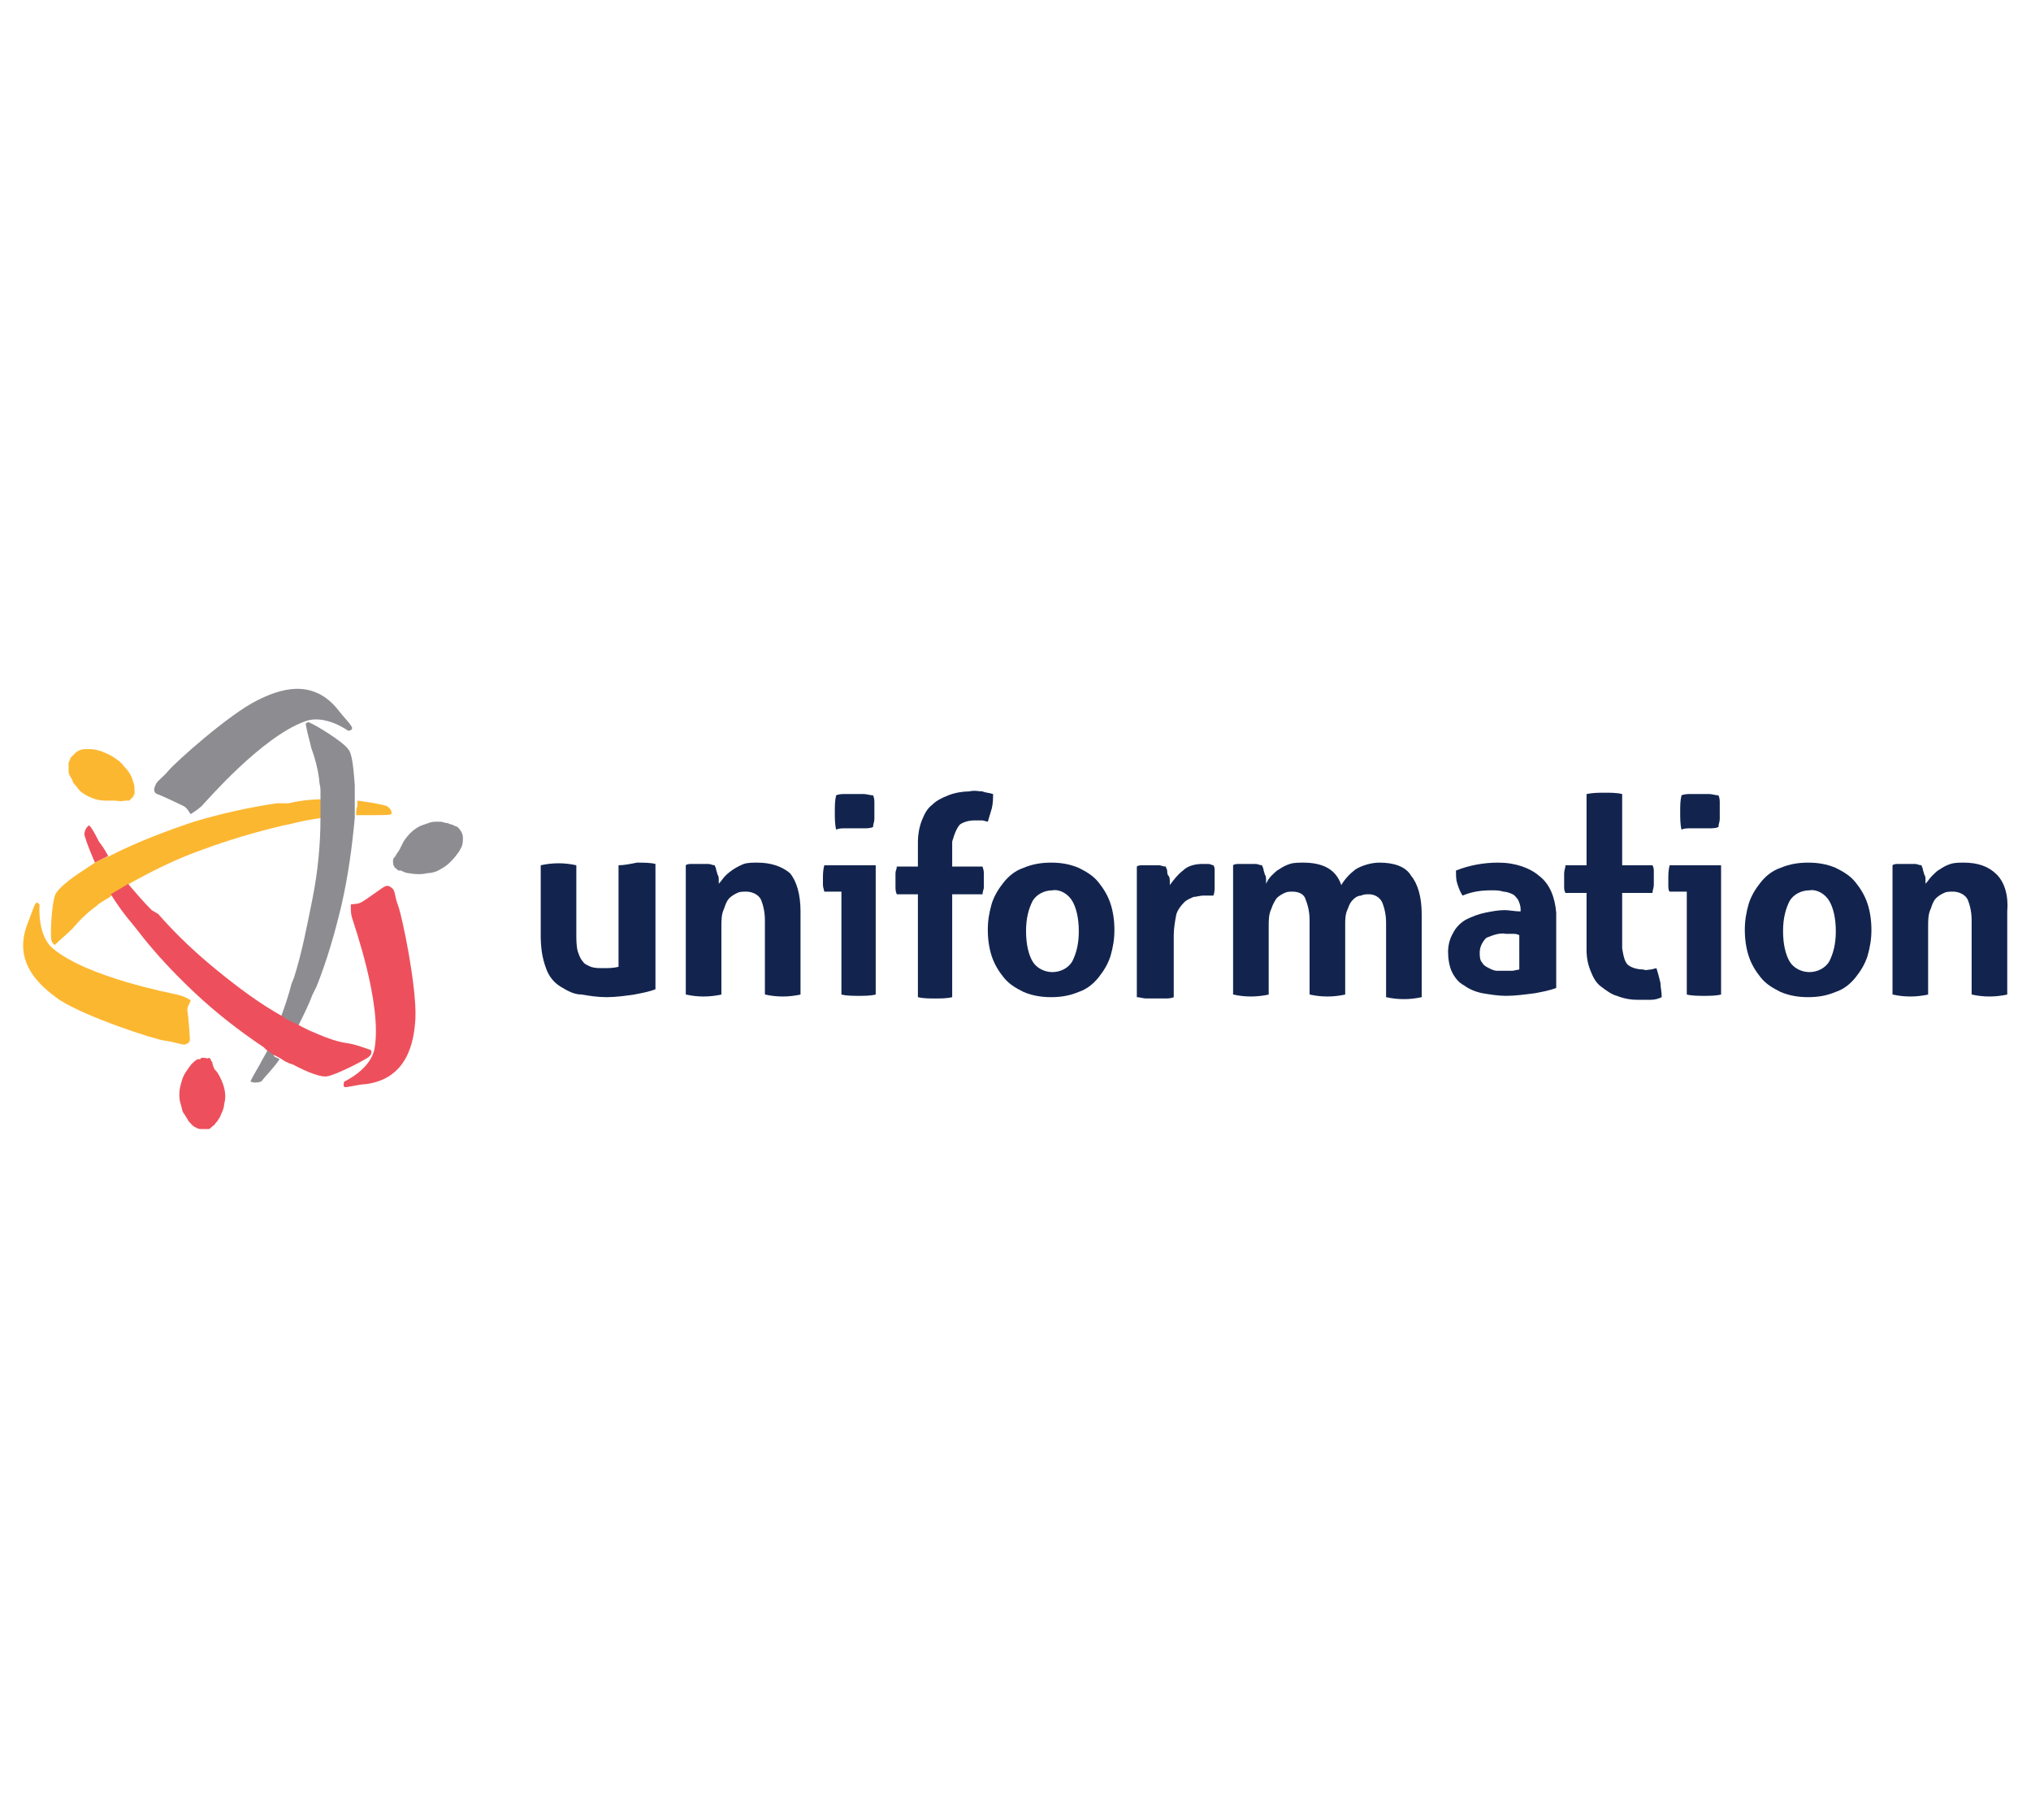 <?xml version="1.0" encoding="utf-8"?>
<!-- Generator: Adobe Illustrator 25.2.0, SVG Export Plug-In . SVG Version: 6.00 Build 0)  -->
<svg version="1.1" id="Calque_1" xmlns="http://www.w3.org/2000/svg" xmlns:xlink="http://www.w3.org/1999/xlink" x="0px" y="0px"
	 viewBox="0 0 154 138" style="enable-background:new 0 0 154 138;" xml:space="preserve">
<style type="text/css">
	.st0{fill:none;}
	.st1{fill:#FCB731;}
	.st2{fill:#ED505C;}
	.st3{fill:#8D8C91;}
	.st4{fill:#12244E;}
</style>
<g>
	<path class="st0" d="M22.4,74.2c0.6-2,1.1-4,1.4-6c0.4-2,0.5-4.1,0.6-6.1c-0.9,0.1-1.7,0.3-2.6,0.5l-0.5,0.1c-2,0.5-4,1.1-6,1.8
		c-1.9,0.7-3.8,1.6-5.6,2.6c0.5,0.7,1.1,1.3,1.8,2l0.4,0.4c1.4,1.5,2.9,2.9,4.5,4.3c1.6,1.3,3.2,2.5,5,3.5c0.3-0.8,0.6-1.7,0.8-2.5
		L22.4,74.2z"/>
	<path class="st1" d="M27,61.8c0.4,0,0.8,0,1.2,0c0.9,0,1.4,0,1.5-0.1c0-0.3-0.2-0.5-0.4-0.6c-0.7-0.2-1.5-0.3-2.2-0.4
		c0,0.1,0,0.3,0,0.4C27,61.3,27,61.6,27,61.8z"/>
	<path class="st1" d="M14,79.2c0.3-0.1,0.4-0.2,0.4-0.4c0-0.1-0.1-1.7-0.2-2.2c0-0.4,0.4-0.8,0.2-0.8c-0.3-0.2-0.6-0.3-1-0.4
		c-0.4-0.1-6.8-1.3-9.4-3.5c-1.2-1-1-3.3-1-3.3s-0.2-0.3-0.3-0.1c-0.1,0.1-0.4,1-0.6,1.5c-1.2,3,1,4.8,2.4,5.8c2,1.3,7.2,3,8,3.1
		C13.3,79,13.7,79.2,14,79.2z"/>
	<path class="st1" d="M8,60.7c0.2,0,0.5,0,0.7,0c0.2,0,0.6,0.1,0.6,0c0.1,0.1,0,0,0.2,0c0.1,0,0.2,0,0.3,0c0.1-0.1,0.2-0.2,0.3-0.3
		c0-0.1,0.1-0.2,0.1-0.2c0,0,0-0.1,0-0.1v-0.2c0-0.2,0-0.4-0.1-0.6c-0.1-0.5-0.4-0.9-0.7-1.2c-0.2-0.3-0.5-0.5-0.8-0.7
		C8.3,57.2,8,57.1,7.8,57c-0.3-0.1-0.6-0.2-0.9-0.2c-0.2,0-0.4,0-0.5,0c-0.2,0-0.5,0.1-0.7,0.3c-0.1,0.1-0.2,0.2-0.3,0.3
		c-0.1,0.1-0.1,0.3-0.2,0.4c0,0.1,0,0.2,0,0.4c0,0.1,0,0.2,0,0.3c0,0.2,0.1,0.3,0.2,0.5c0.1,0.1,0.1,0.3,0.2,0.4
		c0.2,0.2,0.3,0.4,0.5,0.6C6.6,60.4,7.3,60.7,8,60.7z"/>
	<path class="st2" d="M8.2,64.9c-0.2-0.4-0.4-0.7-0.7-1.1c-0.4-0.8-0.7-1.3-0.8-1.2c-0.2,0.2-0.3,0.4-0.3,0.7
		c0.2,0.7,0.5,1.4,0.8,2.1l0.4-0.2C7.8,65.1,8,65,8.2,64.9z"/>
	<path class="st1" d="M6.3,66c-1.1,0.7-1.9,1.4-2.1,1.8c-0.3,0.7-0.4,3.2-0.3,3.5c0.1,0.3,0.3,0.4,0.3,0.3c0.4-0.4,0.9-0.8,1.3-1.2
		c0.5-0.6,1.1-1.2,1.8-1.7c0.2-0.2,0.4-0.3,0.7-0.5c0.2-0.1,0.4-0.2,0.5-0.4c0.3-0.2,0.6-0.4,1-0.6l0.2-0.1L9.8,67
		c1.8-1,3.6-1.9,5.6-2.6c1.9-0.7,3.9-1.3,6-1.8l0.5-0.1c0.8-0.2,1.7-0.4,2.6-0.5c0,0,0-0.1,0-0.1s0-0.2,0-0.2c0-0.4,0-0.8,0-1.1
		c-0.9,0-1.8,0.1-2.6,0.3L21,60.9c-2.1,0.3-4.3,0.8-6.3,1.4c-2.1,0.7-4.2,1.5-6.2,2.5l-0.2,0.1C8,65,7.8,65.1,7.6,65.2l-0.4,0.2
		C6.9,65.6,6.6,65.8,6.3,66z"/>
	<path class="st2" d="M29.8,67.4c-0.2-0.2-0.4-0.3-0.6-0.2c-0.1,0-1.4,1-1.8,1.2c-0.3,0.2-0.8,0.1-0.8,0.2c0,0.4,0,0.7,0.1,1
		c0.1,0.4,2.3,6.5,1.7,9.9c-0.3,1.6-2.3,2.5-2.3,2.5s-0.1,0.3,0,0.4s1.1-0.2,1.6-0.2c3.2-0.4,3.7-3.2,3.8-5c0.1-2.4-1-7.7-1.3-8.5
		S30,67.7,29.8,67.4z"/>
	<path class="st2" d="M15.5,80.2c-0.1,0-0.2,0-0.2,0c0,0-0.1,0-0.1,0.1l-0.1,0l-0.1,0c-0.2,0.1-0.3,0.2-0.5,0.4
		c-0.3,0.4-0.6,0.8-0.7,1.2c-0.1,0.3-0.2,0.7-0.2,1c0,0.3,0,0.5,0.1,0.8c0.1,0.3,0.1,0.6,0.3,0.8c0.1,0.2,0.2,0.3,0.3,0.5
		c0.2,0.2,0.3,0.4,0.6,0.5c0.1,0.1,0.3,0.1,0.5,0.1c0.2,0,0.3,0,0.4,0c0.1,0,0.2-0.1,0.3-0.2c0.1-0.1,0.2-0.1,0.2-0.2
		c0.1-0.1,0.2-0.2,0.3-0.4c0.1-0.1,0.1-0.2,0.2-0.4c0.1-0.2,0.2-0.5,0.2-0.7c0.2-0.7,0-1.4-0.3-2c-0.1-0.2-0.2-0.4-0.4-0.6
		c-0.1-0.1-0.2-0.5-0.2-0.5c0-0.2,0,0-0.1-0.2c0-0.1-0.1-0.2-0.2-0.2C15.8,80.3,15.6,80.2,15.5,80.2z"/>
	<path class="st3" d="M20.3,79.6c-0.2,0.4-0.4,0.7-0.6,1.1C19.3,81.4,19,81.9,19,82c0.2,0.1,0.5,0.1,0.8,0c0.5-0.6,1-1.1,1.4-1.7
		l-0.4-0.2C20.7,79.8,20.5,79.7,20.3,79.6z"/>
	<path class="st3" d="M23.2,55c0.1,0.6,0.3,1.2,0.4,1.7c0.3,0.8,0.5,1.6,0.6,2.4c0,0.3,0.1,0.5,0.1,0.8c0,0.2,0,0.4,0,0.7
		c0,0.4,0,0.8,0,1.1c0,0.1,0,0.2,0,0.2c0,0.1,0,0.1,0,0.1c0,2-0.2,4.1-0.6,6.1c-0.4,2-0.8,4.1-1.4,6l-0.2,0.5
		c-0.2,0.8-0.5,1.7-0.8,2.5l0.1,0.1l0.2,0.1c0.3,0.2,0.7,0.4,1,0.5c0.4-0.8,0.8-1.6,1.1-2.4l0.3-0.6c0.8-2,1.4-4.1,1.9-6.2
		c0.5-2.2,0.8-4.4,1-6.6c0-0.1,0-0.2,0-0.3c0-0.2,0-0.5,0-0.7c0-0.1,0-0.3,0-0.4c0-0.4,0-0.7,0-1.1c-0.1-1.3-0.2-2.4-0.5-2.7
		c-0.4-0.6-2.6-1.9-2.9-2C23.4,54.7,23.1,54.8,23.2,55z"/>
	<path class="st2" d="M9.4,67.2c-0.3,0.2-0.7,0.4-1,0.6c0.5,0.8,1,1.5,1.6,2.2l0.4,0.5c1.3,1.7,2.8,3.3,4.4,4.8
		c1.6,1.5,3.4,2.9,5.2,4.1l0.2,0.2c0.2,0.1,0.4,0.3,0.6,0.4l0.4,0.2c0.3,0.2,0.6,0.4,1,0.5c1.1,0.6,2.2,1,2.6,0.9
		c0.7-0.1,3-1.3,3.2-1.5s0.2-0.4,0.1-0.5c-0.6-0.2-1.1-0.4-1.7-0.5c-0.8-0.1-1.6-0.4-2.3-0.7c-0.2-0.1-0.5-0.2-0.7-0.3
		c-0.2-0.1-0.4-0.2-0.6-0.3c-0.3-0.2-0.7-0.3-1-0.5l-0.2-0.1l-0.1-0.1c-1.8-1-3.4-2.2-5-3.5c-1.6-1.3-3.1-2.7-4.5-4.3L11.5,69
		c-0.6-0.6-1.2-1.3-1.8-2l-0.1,0.1L9.4,67.2z"/>
	<path class="st3" d="M11.9,60.2c0.1,0,1.6,0.7,2,0.9s0.5,0.7,0.6,0.6c0.3-0.2,0.6-0.4,0.8-0.6c0.3-0.3,4.5-5.2,7.8-6.4
		c1.5-0.6,3.3,0.7,3.3,0.7s0.3,0,0.3-0.2c0-0.2-0.7-0.9-1-1.3c-2-2.6-4.6-1.6-6.2-0.8c-2.2,1.1-6.2,4.7-6.7,5.3
		c-0.5,0.6-0.9,0.8-1,1.1C11.6,59.9,11.7,60.1,11.9,60.2z"/>
	<path class="st3" d="M34.2,62.5c-0.1,0-0.2-0.1-0.3-0.1c-0.2,0-0.3-0.1-0.5-0.1c-0.1,0-0.3,0-0.4,0c-0.3,0-0.5,0.1-0.8,0.2
		c-0.7,0.2-1.2,0.7-1.6,1.3c-0.1,0.2-0.2,0.4-0.3,0.6c-0.1,0.2-0.3,0.4-0.3,0.5c-0.1,0.1,0,0-0.1,0.1c-0.1,0.1-0.1,0.2-0.1,0.3
		c0,0.1,0,0.3,0.1,0.4c0,0.1,0.1,0.1,0.2,0.2c0,0,0.1,0.1,0.1,0.1l0.1,0l0.1,0c0.2,0.1,0.4,0.2,0.6,0.2c0.5,0.1,1,0.1,1.4,0
		c0.3,0,0.7-0.1,1-0.3c0.2-0.1,0.5-0.3,0.7-0.5c0.2-0.2,0.4-0.4,0.6-0.7c0.1-0.1,0.2-0.3,0.3-0.5c0.1-0.2,0.1-0.5,0.1-0.7
		c0-0.3-0.2-0.6-0.4-0.8C34.4,62.6,34.3,62.5,34.2,62.5z"/>
	<path class="st4" d="M46.9,65.6v7.7c-0.4,0.1-0.8,0.1-1.2,0.1c-0.3,0-0.6,0-0.9-0.1c-0.2-0.1-0.5-0.2-0.6-0.4
		c-0.2-0.2-0.3-0.5-0.4-0.8c-0.1-0.4-0.1-0.9-0.1-1.3v-5.2c-0.9-0.2-1.8-0.2-2.7,0v5.3c0,0.9,0.1,1.7,0.4,2.5
		c0.2,0.6,0.6,1.1,1.1,1.4c0.5,0.3,1,0.6,1.6,0.6c0.6,0.1,1.2,0.2,1.9,0.2c0.7,0,1.4-0.1,2.1-0.2c0.5-0.1,1.1-0.2,1.6-0.4v-9.5
		c-0.4-0.1-0.9-0.1-1.4-0.1C47.8,65.5,47.3,65.6,46.9,65.6z"/>
	<path class="st4" d="M57.4,65.4c-0.3,0-0.7,0-1,0.1c-0.5,0.2-1,0.5-1.4,0.9c-0.2,0.2-0.3,0.4-0.5,0.6c0-0.1,0-0.2,0-0.3
		c0-0.1,0-0.3-0.1-0.4c0-0.1-0.1-0.3-0.1-0.4c0-0.1-0.1-0.2-0.1-0.3c-0.2,0-0.3-0.1-0.5-0.1c-0.2,0-0.4,0-0.6,0c-0.2,0-0.4,0-0.6,0
		c-0.2,0-0.4,0-0.5,0.1v9.8c0.9,0.2,1.8,0.2,2.7,0v-5.2c0-0.4,0-0.9,0.2-1.3c0.1-0.3,0.2-0.6,0.4-0.8c0.2-0.2,0.4-0.3,0.6-0.4
		c0.2-0.1,0.4-0.1,0.7-0.1c0.4,0,0.9,0.2,1.1,0.6c0.2,0.5,0.3,1,0.3,1.6v5.6c0.9,0.2,1.8,0.2,2.7,0v-6.3c0-1.3-0.3-2.3-0.8-2.9
		C59.3,65.7,58.5,65.4,57.4,65.4z"/>
	<path class="st4" d="M62.4,66.6c0,0.2,0,0.3,0,0.5c0,0.2,0.1,0.4,0.1,0.5h1.3v7.8c0.4,0.1,0.9,0.1,1.3,0.1c0.4,0,0.9,0,1.3-0.1
		v-9.8h-3.9C62.4,66,62.4,66.3,62.4,66.6z"/>
	<path class="st4" d="M72.8,62.5c0.3-0.2,0.7-0.3,1.1-0.3c0.2,0,0.4,0,0.6,0l0.4,0.1c0.1-0.3,0.2-0.7,0.3-1c0.1-0.4,0.1-0.8,0.1-1.1
		c-0.3-0.1-0.6-0.1-0.8-0.2c-0.3,0-0.6-0.1-1,0c-0.5,0-1.1,0.1-1.6,0.3c-0.5,0.2-0.9,0.4-1.2,0.7c-0.4,0.3-0.6,0.7-0.8,1.2
		c-0.2,0.5-0.3,1.1-0.3,1.6v1.9h-1.6c0,0.2-0.1,0.3-0.1,0.5c0,0.2,0,0.3,0,0.5s0,0.4,0,0.5c0,0.2,0,0.4,0.1,0.6h1.6v7.8
		c0.4,0.1,0.9,0.1,1.3,0.1c0.4,0,0.9,0,1.3-0.1v-7.8h2.3c0-0.2,0.1-0.4,0.1-0.5c0-0.2,0-0.3,0-0.5s0-0.3,0-0.5c0-0.2,0-0.3-0.1-0.6
		h-2.3v-1.9C72.4,63.1,72.6,62.7,72.8,62.5z"/>
	<path class="st4" d="M125.6,73.4l-0.4,0.1c-0.2,0-0.4,0.1-0.6,0c-0.4,0-0.8-0.1-1.1-0.3c-0.3-0.2-0.4-0.7-0.5-1.3v-4.2h2.3
		c0-0.2,0.1-0.4,0.1-0.6c0-0.2,0-0.3,0-0.5c0-0.2,0-0.3,0-0.5c0-0.2,0-0.3-0.1-0.5H123v-5.4c-0.4-0.1-0.9-0.1-1.3-0.1
		c-0.5,0-0.9,0-1.4,0.1v5.4h-1.6c0,0.2-0.1,0.4-0.1,0.6c0,0.2,0,0.3,0,0.5c0,0.2,0,0.3,0,0.5c0,0.2,0,0.3,0.1,0.5h1.6v4.3
		c0,0.6,0.1,1.1,0.3,1.6c0.2,0.5,0.4,0.9,0.8,1.2c0.4,0.3,0.8,0.6,1.2,0.7c0.5,0.2,1,0.3,1.6,0.3c0.3,0,0.6,0,1,0
		c0.3,0,0.6-0.1,0.8-0.2c0-0.4-0.1-0.8-0.1-1.1C125.8,74.1,125.7,73.7,125.6,73.4z"/>
	<path class="st4" d="M83.3,66.9c-0.4-0.5-0.9-0.8-1.5-1.1c-0.7-0.3-1.4-0.4-2.1-0.4c-0.7,0-1.4,0.1-2.1,0.4
		c-0.6,0.2-1.1,0.6-1.5,1.1c-0.4,0.5-0.7,1-0.9,1.6c-0.2,0.7-0.3,1.3-0.3,2c0,0.7,0.1,1.4,0.3,2c0.2,0.6,0.5,1.1,0.9,1.6
		c0.4,0.5,0.9,0.8,1.5,1.1c0.7,0.3,1.4,0.4,2.1,0.4c0.7,0,1.4-0.1,2.1-0.4c0.6-0.2,1.1-0.6,1.5-1.1c0.4-0.5,0.7-1,0.9-1.6
		c0.2-0.7,0.3-1.3,0.3-2c0-0.7-0.1-1.4-0.3-2C84,67.9,83.7,67.4,83.3,66.9z M81.3,72.9c-0.3,0.5-0.9,0.8-1.5,0.8
		c-0.6,0-1.2-0.3-1.5-0.8c-0.3-0.5-0.5-1.3-0.5-2.3c0-1,0.2-1.7,0.5-2.3c0.3-0.5,0.9-0.8,1.5-0.8c0.6-0.1,1.2,0.3,1.5,0.8
		c0.3,0.5,0.5,1.3,0.5,2.3S81.6,72.3,81.3,72.9L81.3,72.9z"/>
	<path class="st4" d="M92,65.6c-0.1,0-0.2-0.1-0.4-0.1c-0.2,0-0.3,0-0.4,0c-0.5,0-1.1,0.1-1.5,0.5c-0.4,0.3-0.7,0.7-1,1.1l0-0.3
		c0-0.1,0-0.3-0.1-0.4s-0.1-0.3-0.1-0.4c0-0.1-0.1-0.2-0.1-0.3c-0.2,0-0.4-0.1-0.5-0.1c-0.2,0-0.4,0-0.6,0c-0.2,0-0.4,0-0.6,0
		c-0.2,0-0.4,0-0.5,0.1v9.9c0.2,0,0.5,0.1,0.7,0.1c0.2,0,0.4,0,0.7,0c0.2,0,0.4,0,0.7,0c0.2,0,0.5,0,0.7-0.1v-4.7
		c0-0.5,0.1-1.1,0.2-1.6c0.1-0.3,0.3-0.6,0.6-0.9c0.2-0.2,0.5-0.3,0.7-0.4c0.2,0,0.5-0.1,0.7-0.1h0.3c0.2,0,0.3,0,0.5,0
		c0.1-0.2,0.1-0.5,0.1-0.7c0-0.3,0-0.5,0-0.7c0-0.2,0-0.3,0-0.5C92.1,65.9,92.1,65.7,92,65.6z"/>
	<path class="st4" d="M104.6,65.4c-0.6,0-1.3,0.2-1.8,0.5c-0.4,0.3-0.8,0.7-1.1,1.2c-0.4-1.2-1.4-1.7-2.9-1.7c-0.3,0-0.7,0-1,0.1
		c-0.3,0.1-0.5,0.2-0.8,0.4c-0.2,0.1-0.4,0.3-0.6,0.5c-0.2,0.2-0.3,0.4-0.4,0.6c0-0.1,0-0.2,0-0.3c0-0.1,0-0.3-0.1-0.4
		c0-0.1-0.1-0.3-0.1-0.4c0-0.1-0.1-0.2-0.1-0.3c-0.2,0-0.3-0.1-0.5-0.1c-0.2,0-0.4,0-0.6,0c-0.2,0-0.4,0-0.6,0c-0.2,0-0.4,0-0.5,0.1
		v9.8c0.9,0.2,1.8,0.2,2.7,0v-5.2c0-0.4,0-0.9,0.2-1.3c0.1-0.3,0.2-0.5,0.4-0.8c0.2-0.2,0.4-0.3,0.6-0.4c0.2-0.1,0.4-0.1,0.6-0.1
		c0.5,0,0.9,0.2,1,0.6c0.2,0.5,0.3,1,0.3,1.6v5.6c0.9,0.2,1.8,0.2,2.7,0v-5.3c0-0.4,0-0.8,0.2-1.2c0.1-0.3,0.2-0.5,0.4-0.7
		c0.2-0.2,0.4-0.3,0.6-0.3c0.2-0.1,0.4-0.1,0.6-0.1c0.4,0,0.8,0.2,1,0.6c0.2,0.5,0.3,1,0.3,1.6v5.6c0.9,0.2,1.8,0.2,2.7,0v-6.3
		c0-1.3-0.3-2.3-0.8-2.9C106.6,65.7,105.7,65.4,104.6,65.4z"/>
	<path class="st4" d="M116.7,66.4c-0.7-0.6-1.8-1-3.1-1c-1.1,0-2.2,0.2-3.2,0.6c0,0.4,0,0.7,0.1,1c0.1,0.3,0.2,0.6,0.4,0.9
		c0.7-0.3,1.4-0.4,2.2-0.4c0.3,0,0.6,0,0.9,0.1c0.2,0,0.5,0.1,0.7,0.2c0.2,0.1,0.3,0.3,0.4,0.4c0.1,0.2,0.2,0.5,0.2,0.7v0.2
		c-0.4,0-0.9-0.1-1.2-0.1c-0.5,0-1,0.1-1.5,0.2c-0.5,0.1-1,0.3-1.4,0.5c-0.4,0.2-0.8,0.6-1,1c-0.3,0.5-0.4,1-0.4,1.5
		c0,0.5,0.1,1.1,0.3,1.5c0.2,0.4,0.5,0.8,0.9,1c0.4,0.3,0.9,0.5,1.4,0.6c0.6,0.1,1.2,0.2,1.8,0.2c0.7,0,1.4-0.1,2.2-0.2
		c0.5-0.1,1.1-0.2,1.6-0.4v-5.7C117.9,68,117.5,67,116.7,66.4z M115.2,73.5l-0.5,0.1c-0.2,0-0.4,0-0.6,0c-0.2,0-0.4,0-0.6,0
		c-0.2,0-0.4-0.1-0.6-0.2c-0.2-0.1-0.4-0.2-0.5-0.4c-0.2-0.2-0.2-0.5-0.2-0.8c0-0.4,0.2-0.8,0.5-1.1c0.5-0.2,1-0.4,1.5-0.3
		c0.2,0,0.3,0,0.5,0c0.2,0,0.3,0,0.5,0.1L115.2,73.5z"/>
	<path class="st4" d="M126.5,66.6c0,0.2,0,0.3,0,0.5c0,0.2,0,0.4,0.1,0.5h1.3v7.8c0.4,0.1,0.9,0.1,1.3,0.1c0.4,0,0.9,0,1.3-0.1v-9.8
		h-3.9C126.5,66,126.5,66.3,126.5,66.6z"/>
	<path class="st4" d="M128.2,62.8c0.3,0,0.5,0,0.7,0c0.2,0,0.4,0,0.7,0c0.2,0,0.5,0,0.7-0.1c0-0.2,0.1-0.4,0.1-0.6
		c0-0.2,0-0.4,0-0.6c0-0.2,0-0.4,0-0.6c0-0.2,0-0.4-0.1-0.6c-0.2,0-0.5-0.1-0.7-0.1c-0.3,0-0.5,0-0.7,0s-0.4,0-0.7,0
		c-0.2,0-0.5,0-0.7,0.1c-0.1,0.4-0.1,0.8-0.1,1.3c0,0.4,0,0.9,0.1,1.3C127.7,62.8,127.9,62.8,128.2,62.8z"/>
	<path class="st4" d="M64.1,62.8c0.3,0,0.5,0,0.7,0c0.2,0,0.4,0,0.7,0c0.2,0,0.5,0,0.7-0.1c0-0.2,0.1-0.4,0.1-0.6c0-0.2,0-0.4,0-0.6
		c0-0.2,0-0.4,0-0.6c0-0.2,0-0.4-0.1-0.6c-0.2,0-0.5-0.1-0.7-0.1c-0.3,0-0.5,0-0.7,0c-0.2,0-0.4,0-0.7,0c-0.2,0-0.5,0-0.7,0.1
		c-0.1,0.4-0.1,0.8-0.1,1.3c0,0.4,0,0.9,0.1,1.3C63.6,62.8,63.8,62.8,64.1,62.8z"/>
	<path class="st4" d="M140.7,66.9c-0.4-0.5-0.9-0.8-1.5-1.1c-0.7-0.3-1.4-0.4-2.1-0.4c-0.7,0-1.4,0.1-2.1,0.4
		c-0.6,0.2-1.1,0.6-1.5,1.1c-0.4,0.5-0.7,1-0.9,1.6c-0.2,0.7-0.3,1.3-0.3,2c0,0.7,0.1,1.4,0.3,2c0.2,0.6,0.5,1.1,0.9,1.6
		c0.4,0.5,0.9,0.8,1.5,1.1c0.7,0.3,1.4,0.4,2.1,0.4c0.7,0,1.4-0.1,2.1-0.4c0.6-0.2,1.1-0.6,1.5-1.1c0.4-0.5,0.7-1,0.9-1.6
		c0.2-0.7,0.3-1.3,0.3-2c0-0.7-0.1-1.4-0.3-2C141.4,67.9,141.1,67.4,140.7,66.9z M138.7,72.9c-0.3,0.5-0.9,0.8-1.5,0.8
		c-0.6,0-1.2-0.3-1.5-0.8c-0.3-0.5-0.5-1.3-0.5-2.3c0-1,0.2-1.7,0.5-2.3c0.3-0.5,0.9-0.8,1.5-0.8c0.6-0.1,1.2,0.3,1.5,0.8
		c0.3,0.5,0.5,1.3,0.5,2.3S139,72.3,138.7,72.9z"/>
	<path class="st4" d="M151.4,66.3c-0.6-0.6-1.4-0.9-2.5-0.9c-0.3,0-0.7,0-1,0.1c-0.3,0.1-0.5,0.2-0.8,0.4c-0.2,0.1-0.4,0.3-0.6,0.5
		c-0.2,0.2-0.3,0.4-0.5,0.6c0-0.1,0-0.2,0-0.3c0-0.1,0-0.3-0.1-0.4c0-0.1-0.1-0.3-0.1-0.4c0-0.1-0.1-0.2-0.1-0.3
		c-0.2,0-0.3-0.1-0.5-0.1c-0.2,0-0.4,0-0.6,0c-0.2,0-0.4,0-0.6,0c-0.2,0-0.4,0-0.5,0.1v9.8c0.9,0.2,1.8,0.2,2.7,0v-5.2
		c0-0.4,0-0.9,0.2-1.3c0.1-0.3,0.2-0.6,0.4-0.8c0.2-0.2,0.4-0.3,0.6-0.4c0.2-0.1,0.4-0.1,0.7-0.1c0.4,0,0.9,0.2,1.1,0.6
		c0.2,0.5,0.3,1,0.3,1.6v5.6c0.9,0.2,1.8,0.2,2.7,0v-6.3C152.3,67.9,152,66.9,151.4,66.3z"/>
</g>
</svg>
